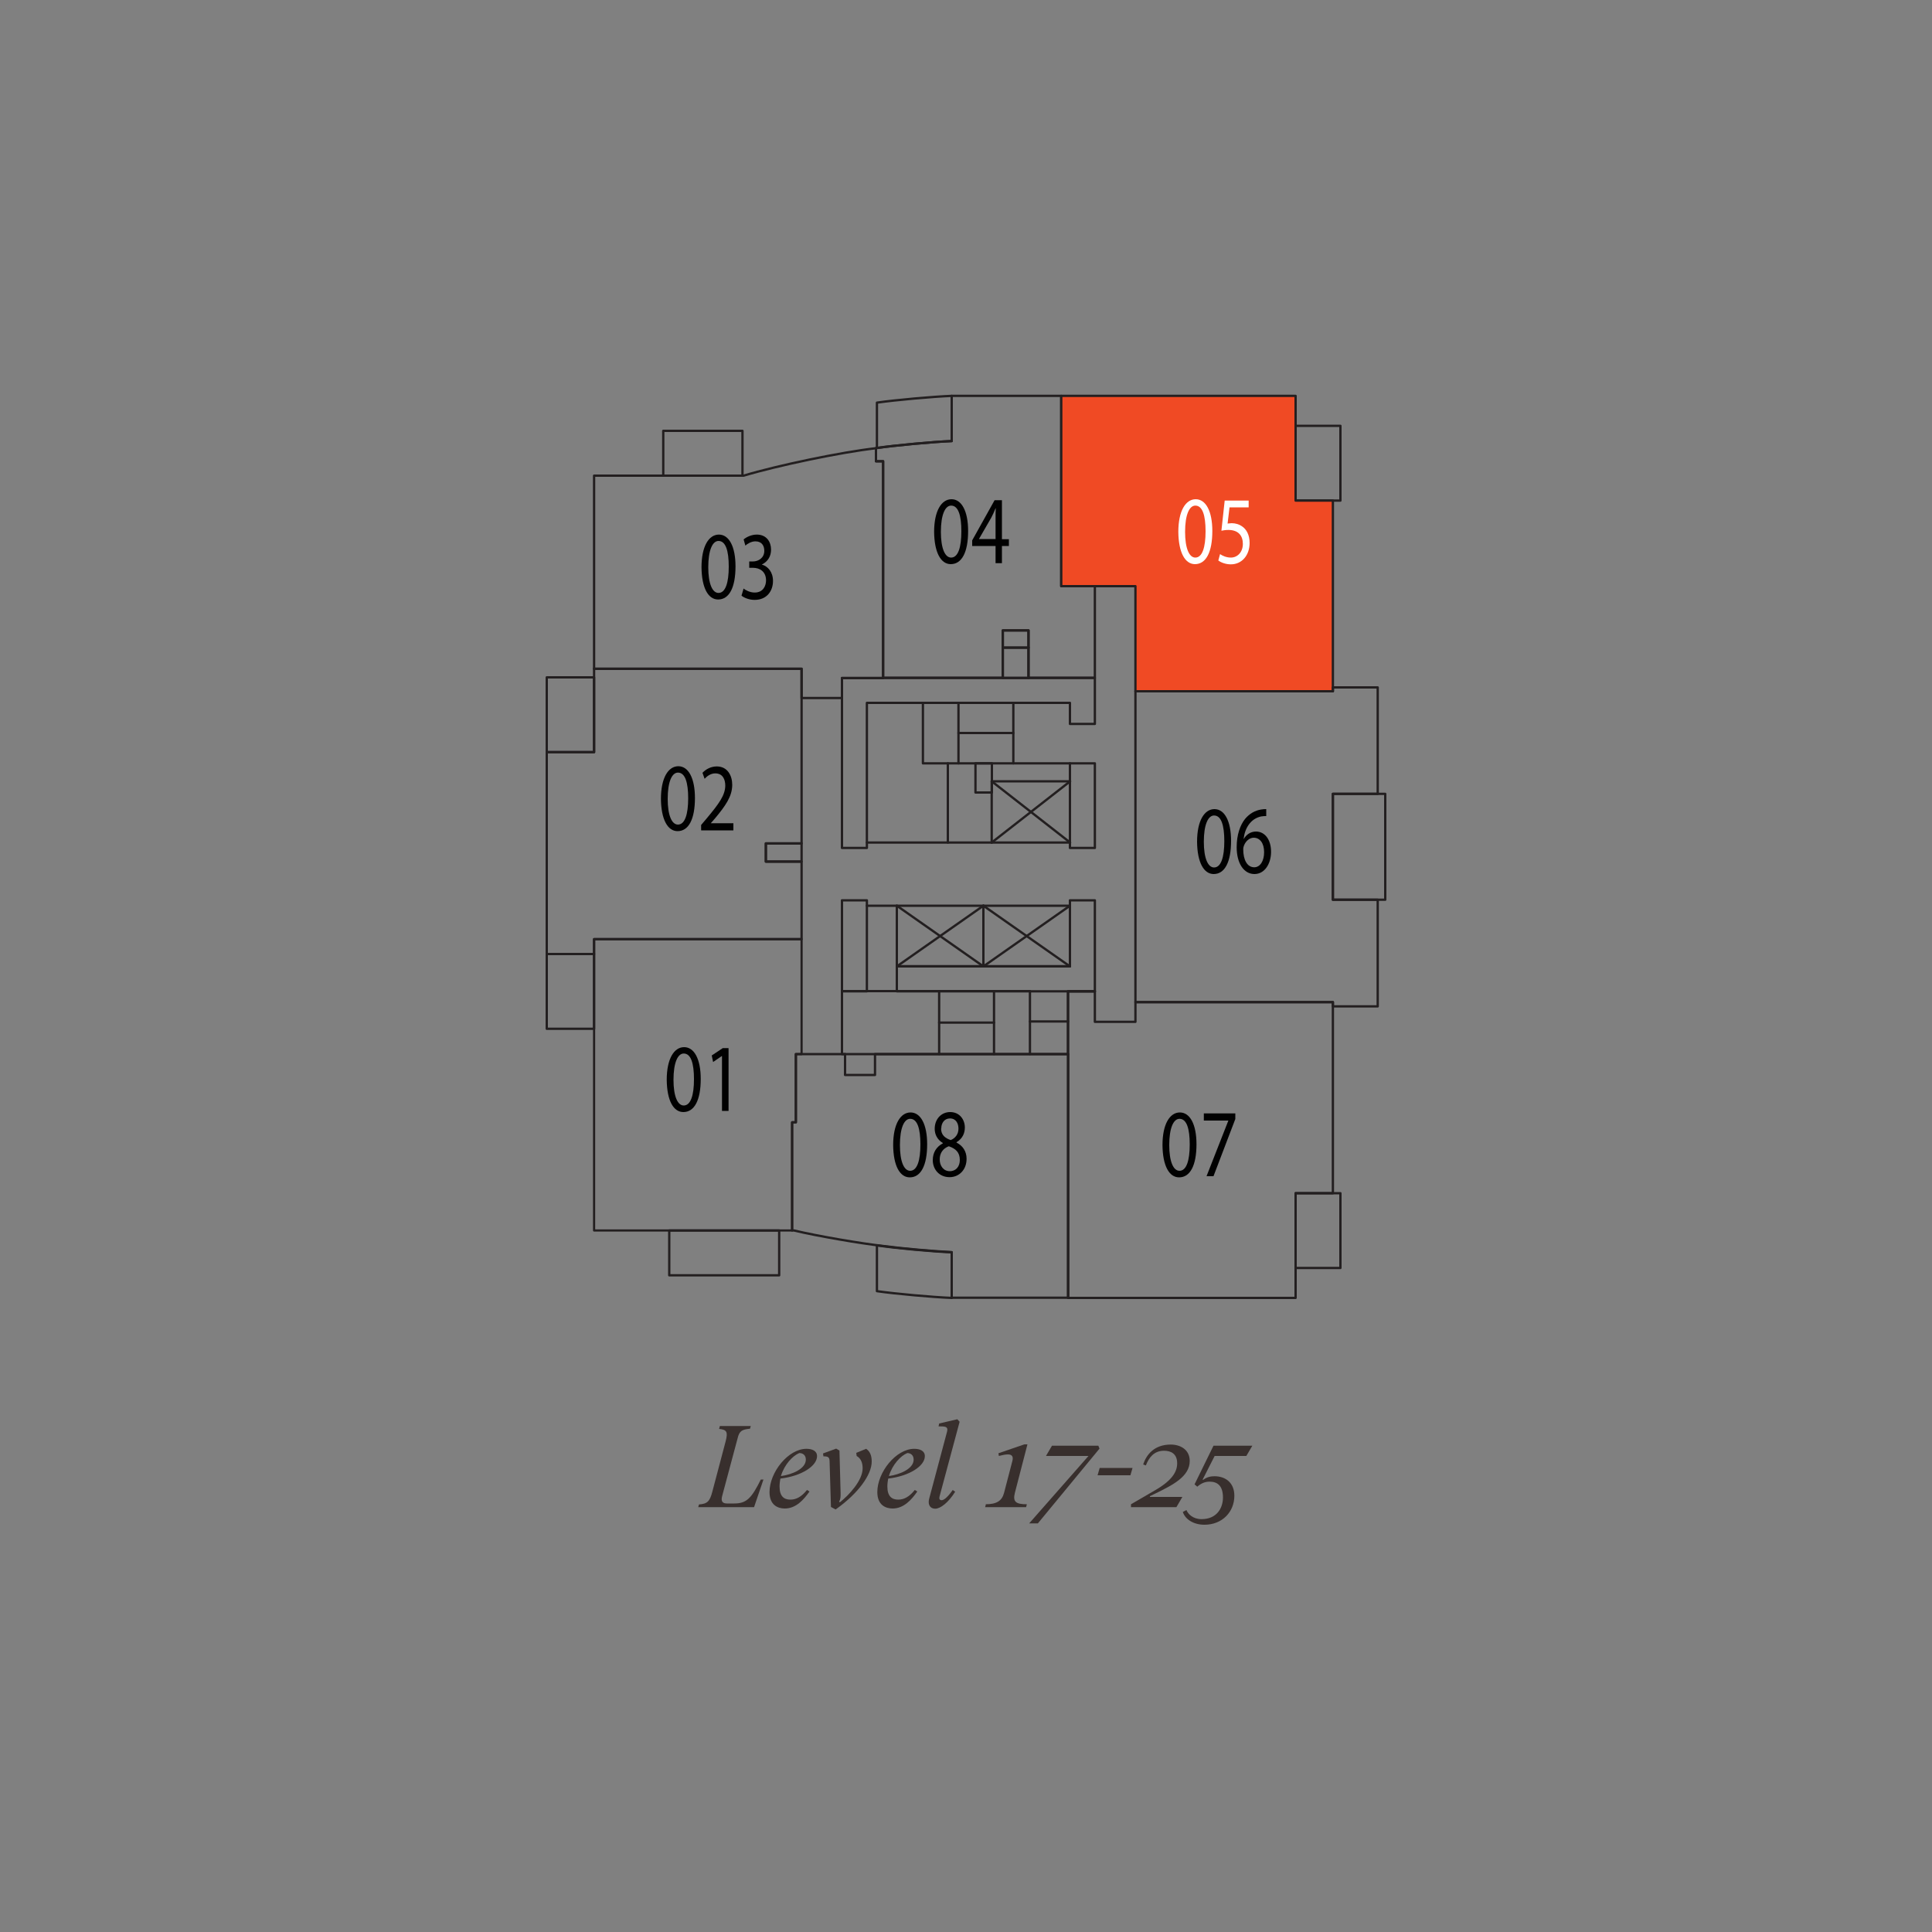 <?xml version="1.0" encoding="UTF-8"?> <svg xmlns="http://www.w3.org/2000/svg" id="Layer_1" data-name="Layer 1" viewBox="0 0 100 100"><rect x="0" y="0" width="100" height="100" fill="#808080" stroke="none"/><g><path d="M39.52,76.57l-.49,1.44h-2.89l.04-.14c.43-.03.56-.16.69-.66l.69-2.61c.13-.5.05-.6-.34-.64l.04-.15h1.6l-.04.14c-.41.04-.55.11-.64.49l-.8,2.99c-.08.29.03.39.25.39h.37c.65,0,.9-.28,1.38-1.24h.15Z" style="fill: #382f2d;"></path><path d="M40.39,76.54c-.02.12-.04.26-.04.4,0,.51.23.68.56.68.29,0,.56-.13.86-.5l.13.08c-.29.41-.69.88-1.28.88-.35,0-.79-.17-.79-.85,0-1.03.97-2.24,1.91-2.24.29,0,.55.1.55.38,0,.51-.8,1.03-1.89,1.16ZM40.43,76.4c.58-.08,1.28-.38,1.28-.85,0-.23-.15-.34-.34-.34-.34.14-.77.59-.95,1.19Z" style="fill: #382f2d;"></path><path d="M44.65,76.01c0-.23-.05-.5-.31-.65l-.02-.16.51-.21c.2.13.29.35.29.66,0,.67-.68,1.64-1.87,2.48l-.24-.13-.07-2.33c0-.25-.07-.29-.32-.29l-.02-.15.68-.25.17.1.06,2.21c0,.17,0,.32-.08.43l.04.04c.47-.37,1.18-1.13,1.18-1.76Z" style="fill: #382f2d;"></path><path d="M45.97,76.54c-.02.12-.04.26-.04.4,0,.51.23.68.56.68.29,0,.56-.13.86-.5l.13.08c-.29.41-.69.88-1.28.88-.35,0-.79-.17-.79-.85,0-1.03.97-2.24,1.91-2.24.29,0,.55.1.55.38,0,.51-.8,1.03-1.89,1.16ZM46.01,76.4c.58-.08,1.28-.38,1.28-.85,0-.23-.15-.34-.33-.34-.34.14-.77.59-.95,1.19Z" style="fill: #382f2d;"></path><path d="M49.31,77.12l.13.09c-.34.55-.76.88-1.03.88-.19,0-.34-.11-.34-.35,0-.06.01-.12.03-.19l.92-3.45c.05-.21-.02-.27-.32-.27h-.12l.03-.15.94-.22.12.13-1.04,3.87c-.03.11,0,.19.11.19.09,0,.26-.09.56-.51Z" style="fill: #382f2d;"></path></g><g><path d="M51.01,77.86c.57,0,.85-.17.96-.59l.43-1.65c.06-.23-.02-.34-.23-.34-.12,0-.28.03-.47.08l-.02-.14,1.34-.46h.16l-.65,2.51c-.12.47.06.59.62.59l-.04.15h-2.12l.04-.15Z" style="fill: #382f2d;"></path><path d="M53.27,78.85l3.07-3.49h-2.2l.31-.53h2.4l.06.15-3.19,3.87h-.45Z" style="fill: #382f2d;"></path><path d="M58.51,76.36h-1.7l.11-.38h1.7l-.11.38Z" style="fill: #382f2d;"></path><path d="M58.54,77.86l1.24-.72c.9-.52,1.15-.97,1.15-1.4,0-.51-.34-.65-.68-.65-.53,0-.79.37-.94.76l-.14-.05c.16-.49.56-1.03,1.43-1.03.48,0,.98.25.98.85,0,.8-.87,1.24-1.77,1.68l-.29.14v.04s1.68,0,1.68,0l-.31.53h-2.35v-.15Z" style="fill: #382f2d;"></path><path d="M61.22,78.26l.19-.1c.08.2.33.47.78.47.79,0,1.11-.57,1.11-1.12,0-.6-.28-.82-.69-.82-.25,0-.44.09-.64.26l-.14-.12.98-2h2.01l-.31.53h-1.64l-.62,1.22.02.02c.2-.15.39-.19.59-.19.59,0,1.03.35,1.03,1.01,0,.83-.62,1.5-1.55,1.5-.56,0-1-.28-1.12-.67Z" style="fill: #382f2d;"></path></g><polygon points="41.49 48.61 30.75 48.61 30.75 63.69 41 63.69 41 58.09 41.2 58.09 41.2 54.56 41.49 54.56 41.49 48.61" style="fill: none; stroke: #afadae; stroke-linecap: round; stroke-linejoin: round; stroke-width: .12px;"></polygon><line x1="50.9" y1="46.88" x2="55.38" y2="50.02" style="fill: none; stroke: #231f20; stroke-linecap: round; stroke-linejoin: round; stroke-width: .12px;"></line><line x1="50.9" y1="50.02" x2="55.38" y2="46.88" style="fill: none; stroke: #231f20; stroke-linecap: round; stroke-linejoin: round; stroke-width: .12px;"></line><line x1="46.42" y1="46.88" x2="50.9" y2="50.02" style="fill: none; stroke: #231f20; stroke-linecap: round; stroke-linejoin: round; stroke-width: .12px;"></line><line x1="46.42" y1="50.02" x2="50.9" y2="46.88" style="fill: none; stroke: #231f20; stroke-linecap: round; stroke-linejoin: round; stroke-width: .12px;"></line><line x1="51.33" y1="40.44" x2="55.39" y2="43.61" style="fill: none; stroke: #231f20; stroke-linecap: round; stroke-linejoin: round; stroke-width: .12px;"></line><line x1="51.33" y1="43.61" x2="55.39" y2="40.44" style="fill: none; stroke: #231f20; stroke-linecap: round; stroke-linejoin: round; stroke-width: .12px;"></line><polyline points="47.77 36.38 47.77 39.51 55.38 39.51" style="fill: none; stroke: #231f20; stroke-linecap: round; stroke-linejoin: round; stroke-width: .12px;"></polyline><line x1="49.06" y1="43.61" x2="49.06" y2="39.51" style="fill: none; stroke: #231f20; stroke-linecap: round; stroke-linejoin: round; stroke-width: .12px;"></line><rect x="50.49" y="39.51" width=".85" height="1.51" style="fill: none; stroke: #231f20; stroke-linecap: round; stroke-linejoin: round; stroke-width: .12px;"></rect><line x1="51.45" y1="51.31" x2="51.45" y2="54.56" style="fill: none; stroke: #231f20; stroke-linecap: round; stroke-linejoin: round; stroke-width: .12px;"></line><line x1="48.61" y1="54.56" x2="48.61" y2="51.31" style="fill: none; stroke: #231f20; stroke-linecap: round; stroke-linejoin: round; stroke-width: .12px;"></line><line x1="48.61" y1="52.93" x2="51.45" y2="52.93" style="fill: none; stroke: #231f20; stroke-linecap: round; stroke-linejoin: round; stroke-width: .12px;"></line><line x1="49.61" y1="36.38" x2="49.61" y2="39.51" style="fill: none; stroke: #231f20; stroke-linecap: round; stroke-linejoin: round; stroke-width: .12px;"></line><line x1="52.45" y1="36.38" x2="52.45" y2="39.51" style="fill: none; stroke: #231f20; stroke-linecap: round; stroke-linejoin: round; stroke-width: .12px;"></line><line x1="49.61" y1="37.94" x2="52.45" y2="37.94" style="fill: none; stroke: #231f20; stroke-linecap: round; stroke-linejoin: round; stroke-width: .12px;"></line><line x1="55.28" y1="52.87" x2="53.31" y2="52.87" style="fill: none; stroke: #231f20; stroke-linecap: round; stroke-linejoin: round; stroke-width: .12px;"></line><rect x="34.64" y="63.69" width="5.69" height="2.32" style="fill: none; stroke: #231f20; stroke-linecap: round; stroke-linejoin: round; stroke-width: .12px;"></rect><rect x="67.06" y="22.04" width="2.32" height="3.87" style="fill: none; stroke: #231f20; stroke-linecap: round; stroke-linejoin: round; stroke-width: .12px;"></rect><rect x="67.06" y="61.76" width="2.32" height="3.87" style="fill: none; stroke: #231f20; stroke-linecap: round; stroke-linejoin: round; stroke-width: .12px;"></rect><path d="M49.26,64.82c-.98-.04-2.89-.21-3.87-.36v2.37c.97.14,2.88.31,3.87.35h0v-2.36Z" style="fill: none; stroke: #231f20; stroke-linecap: round; stroke-linejoin: round; stroke-width: .12px;"></path><rect x="28.3" y="49.38" width="2.45" height="3.87" style="fill: none; stroke: #231f20; stroke-linecap: round; stroke-linejoin: round; stroke-width: .12px;"></rect><rect x="28.3" y="35.06" width="2.45" height="3.87" style="fill: none; stroke: #231f20; stroke-linecap: round; stroke-linejoin: round; stroke-width: .12px;"></rect><rect x="34.33" y="22.3" width="4.1" height="2.32" style="fill: none; stroke: #231f20; stroke-linecap: round; stroke-linejoin: round; stroke-width: .12px;"></rect><path d="M49.26,20.49c-.98.04-2.89.21-3.87.35v2.35c.97-.14,2.88-.32,3.87-.36v-2.34Z" style="fill: none; stroke: #231f20; stroke-linecap: round; stroke-linejoin: round; stroke-width: .12px;"></path><rect x="68.99" y="41.09" width="2.71" height="5.48" style="fill: none; stroke: #231f20; stroke-linecap: round; stroke-linejoin: round; stroke-width: .12px;"></rect><rect x="43.58" y="46.6" width="1.29" height="4.71" style="fill: none; stroke: #231f20; stroke-linecap: round; stroke-linejoin: round; stroke-width: .12px;"></rect><polygon points="46.42 50.02 55.38 50.02 55.38 46.6 56.67 46.6 56.67 51.31 46.42 51.31 46.42 50.02" style="fill: none; stroke: #231f20; stroke-linecap: round; stroke-linejoin: round; stroke-width: .12px;"></polygon><rect x="55.38" y="39.51" width="1.29" height="4.38" style="fill: none; stroke: #231f20; stroke-linecap: round; stroke-linejoin: round; stroke-width: .12px;"></rect><polygon points="56.67 37.47 55.38 37.47 55.38 36.38 44.87 36.38 44.87 43.89 43.58 43.89 43.58 35.09 56.67 35.09 56.67 37.47" style="fill: none; stroke: #231f20; stroke-linecap: round; stroke-linejoin: round; stroke-width: .12px;"></polygon><rect x="51.33" y="40.44" width="4.05" height="3.17" style="fill: none; stroke: #231f20; stroke-linecap: round; stroke-linejoin: round; stroke-width: .12px;"></rect><line x1="51.33" y1="43.61" x2="44.87" y2="43.61" style="fill: none; stroke: #231f20; stroke-linecap: round; stroke-linejoin: round; stroke-width: .12px;"></line><rect x="43.58" y="51.3" width="9.73" height="3.26" style="fill: none; stroke: #231f20; stroke-linecap: round; stroke-linejoin: round; stroke-width: .12px;"></rect><line x1="46.42" y1="46.88" x2="44.87" y2="46.88" style="fill: none; stroke: #231f20; stroke-linecap: round; stroke-linejoin: round; stroke-width: .12px;"></line><rect x="46.42" y="46.88" width="8.96" height="3.13" style="fill: none; stroke: #231f20; stroke-linecap: round; stroke-linejoin: round; stroke-width: .12px;"></rect><line x1="50.9" y1="46.88" x2="50.9" y2="50.02" style="fill: none; stroke: #231f20; stroke-linecap: round; stroke-linejoin: round; stroke-width: .12px;"></line><polyline points="53.31 54.56 55.28 54.56 55.28 51.31 56.67 51.31" style="fill: none; stroke: #231f20; stroke-linecap: round; stroke-linejoin: round; stroke-width: .12px;"></polyline><rect x="39.64" y="43.65" width="1.85" height=".94" style="fill: none; stroke: #231f20; stroke-linecap: round; stroke-linejoin: round; stroke-width: .12px;"></rect><path d="M45.71,23.88h-.37v-.68c-1.79.2-5.13.9-6.85,1.42h-7.74v10h10.74v1.51h2.09v-1.03h2.13v-11.21Z" style="fill: none; stroke: #231f20; stroke-linecap: round; stroke-linejoin: round; stroke-width: .12px;"></path><path d="M56.67,30.34h-1.74v-9.85h-5.67v2.34c-1,.04-2.93.22-3.92.36v.68h.37v11.21h6.19v-2.45h1.33v2.45h3.44v-4.74Z" style="fill: none; stroke: #231f20; stroke-linecap: round; stroke-linejoin: round; stroke-width: .12px;"></path><path d="M55.28,54.56h-9.99v1.08h-1.55v-1.08h-2.55v3.53h-.19v5.6h.1c1.17.28,3.48.68,4.68.81.88.12,2.6.27,3.48.31v2.36h6.03v-12.61Z" style="fill: none; stroke: #231f20; stroke-linecap: round; stroke-linejoin: round; stroke-width: .12px;"></path><polygon points="41.49 48.61 30.75 48.61 30.75 63.69 41 63.69 41 58.09 41.2 58.09 41.2 54.56 41.49 54.56 41.49 48.61" style="fill: none; stroke: #231f20; stroke-linecap: round; stroke-linejoin: round; stroke-width: .12px;"></polygon><polygon points="41.49 34.61 30.75 34.61 30.75 38.93 28.3 38.93 28.3 44.12 28.3 49.38 30.75 49.38 30.75 48.61 41.49 48.61 41.49 44.6 39.64 44.6 39.64 43.66 41.49 43.66 41.49 34.61" style="fill: none; stroke: #231f20; stroke-linecap: round; stroke-linejoin: round; stroke-width: .12px;"></polygon><polygon points="68.99 25.91 67.06 25.91 67.06 20.49 54.93 20.49 54.93 30.34 58.77 30.34 58.77 35.78 68.99 35.78 68.99 25.91" style="fill: #f04a24;"></polygon><polygon points="68.99 25.91 67.06 25.91 67.06 20.49 54.93 20.49 54.93 30.34 58.77 30.34 58.77 35.78 68.99 35.78 68.99 25.91" style="fill: none; stroke: #231f20; stroke-linecap: round; stroke-linejoin: round; stroke-width: .12px;"></polygon><polygon points="68.99 41.09 71.31 41.09 71.31 40.37 71.31 35.58 68.99 35.58 68.99 35.78 58.77 35.78 58.77 51.87 68.99 51.87 68.99 52.09 71.31 52.09 71.31 47.35 71.31 46.57 68.99 46.57 68.99 41.09" style="fill: none; stroke: #231f20; stroke-linecap: round; stroke-linejoin: round; stroke-width: .12px;"></polygon><polygon points="68.99 51.87 58.77 51.87 58.77 52.89 56.67 52.89 56.67 51.31 55.28 51.31 55.28 67.18 67.06 67.18 67.06 61.76 68.99 61.76 68.99 51.87" style="fill: none; stroke: #231f20; stroke-linecap: round; stroke-linejoin: round; stroke-width: .12px;"></polygon><rect x="51.91" y="33.52" width="1.33" height="1.57" style="fill: none; stroke: #231f20; stroke-linecap: round; stroke-linejoin: round; stroke-width: .12px;"></rect><rect x="51.91" y="32.63" width="1.33" height=".89" style="fill: none; stroke: #231f20; stroke-linecap: round; stroke-linejoin: round; stroke-width: .12px;"></rect><g><path d="M36.27,55.84c0,1.11-.33,1.72-.9,1.72-.51,0-.85-.59-.86-1.67,0-1.09.38-1.69.9-1.69s.86.61.86,1.65ZM34.86,55.89c0,.85.21,1.33.53,1.33.36,0,.53-.53.53-1.36s-.16-1.33-.53-1.33c-.31,0-.53.47-.53,1.36Z" style="fill: #010101;"></path><path d="M37.36,54.66h0l-.45.31-.07-.34.57-.38h.3v3.25h-.34v-2.84Z" style="fill: #010101;"></path></g><g><path d="M35.97,41.3c0,1.11-.33,1.72-.9,1.72-.51,0-.85-.6-.86-1.67,0-1.09.38-1.69.9-1.69s.86.61.86,1.65ZM34.56,41.35c0,.85.21,1.33.53,1.33.36,0,.53-.53.53-1.36s-.16-1.33-.53-1.33c-.31,0-.53.47-.53,1.36Z" style="fill: #010101;"></path><path d="M36.29,42.97v-.27l.28-.33c.66-.79.96-1.21.97-1.7,0-.33-.13-.64-.52-.64-.24,0-.43.15-.55.28l-.11-.31c.18-.19.44-.33.74-.33.56,0,.8.48.8.95,0,.6-.35,1.09-.9,1.75l-.21.24h0s1.17,0,1.17,0v.37h-1.66Z" style="fill: #010101;"></path></g><g><path d="M38.07,29.31c0,1.11-.33,1.72-.9,1.72-.51,0-.85-.59-.86-1.67,0-1.09.38-1.69.9-1.69s.86.61.86,1.65ZM36.66,29.36c0,.85.21,1.33.53,1.33.36,0,.53-.53.53-1.36s-.16-1.33-.53-1.33c-.31,0-.53.47-.53,1.36Z" style="fill: #010101;"></path><path d="M38.48,30.46c.1.08.33.21.58.21.45,0,.59-.36.59-.63,0-.46-.33-.65-.67-.65h-.2v-.33h.2c.26,0,.58-.17.58-.55,0-.26-.13-.49-.46-.49-.21,0-.41.12-.52.22l-.09-.32c.14-.12.4-.25.68-.25.51,0,.74.38.74.78,0,.33-.16.62-.48.77h0c.32.09.58.39.58.85,0,.52-.32.98-.95.98-.29,0-.55-.11-.68-.22l.1-.34Z" style="fill: #010101;"></path></g><g><path d="M50.11,27.48c0,1.11-.33,1.72-.9,1.72-.51,0-.85-.6-.86-1.67,0-1.09.38-1.69.9-1.69s.86.61.86,1.65ZM48.7,27.53c0,.85.21,1.33.53,1.33.36,0,.53-.53.53-1.36s-.16-1.33-.53-1.33c-.31,0-.53.47-.53,1.36Z" style="fill: #010101;"></path><path d="M51.53,29.15v-.89h-1.21v-.29l1.16-2.08h.38v2.02h.36v.35h-.36v.89h-.33ZM51.53,27.91v-1.09c0-.17,0-.34.01-.51h-.01c-.08.19-.14.33-.22.48l-.64,1.11h0s.85,0,.85,0Z" style="fill: #010101;"></path></g><g><path d="M62.75,27.48c0,1.11-.33,1.72-.9,1.72-.51,0-.85-.6-.86-1.67,0-1.09.38-1.69.9-1.69s.86.61.86,1.65ZM61.34,27.53c0,.85.21,1.33.53,1.33.36,0,.53-.53.53-1.36s-.16-1.33-.53-1.33c-.31,0-.53.47-.53,1.36Z" style="fill: #fff;"></path><path d="M64.63,26.26h-.99l-.1.84c.06,0,.12-.02.21-.02.2,0,.4.06.56.18.2.14.37.42.37.84,0,.64-.4,1.11-.97,1.11-.28,0-.52-.1-.65-.2l.09-.33c.11.08.32.18.56.18.33,0,.62-.27.62-.71,0-.42-.23-.72-.75-.72-.15,0-.26.02-.36.04l.17-1.56h1.24v.37Z" style="fill: #fff;"></path></g><g><path d="M63.72,43.52c0,1.11-.33,1.72-.9,1.72-.51,0-.85-.6-.86-1.67,0-1.09.38-1.69.9-1.69s.86.61.86,1.65ZM62.31,43.57c0,.85.21,1.33.53,1.33.36,0,.53-.53.53-1.36s-.16-1.33-.53-1.33c-.31,0-.53.47-.53,1.36Z" style="fill: #010101;"></path><path d="M65.53,42.24c-.07,0-.16,0-.26.02-.55.12-.84.62-.9,1.16h.01c.12-.21.34-.38.63-.38.46,0,.78.42.78,1.05,0,.6-.32,1.15-.86,1.15s-.92-.54-.92-1.39c0-.64.18-1.15.44-1.47.22-.26.5-.43.83-.48.1-.02.19-.02.26-.02v.36ZM65.43,44.11c0-.46-.21-.75-.54-.75-.21,0-.41.17-.5.4-.02.05-.04.12-.04.2,0,.54.2.93.57.93.3,0,.51-.32.51-.78Z" style="fill: #010101;"></path></g><g><path d="M61.93,59.22c0,1.11-.33,1.72-.9,1.72-.51,0-.85-.59-.86-1.67,0-1.09.38-1.69.9-1.69s.86.61.86,1.65ZM60.52,59.27c0,.85.21,1.33.53,1.33.36,0,.53-.53.53-1.36s-.16-1.33-.53-1.33c-.31,0-.53.47-.53,1.36Z" style="fill: #010101;"></path><path d="M63.94,57.63v.29l-1.13,2.96h-.36l1.13-2.88h0s-1.27,0-1.27,0v-.37h1.64Z" style="fill: #010101;"></path></g><g><path d="M47.99,59.22c0,1.11-.33,1.72-.9,1.72-.51,0-.85-.59-.86-1.67,0-1.09.38-1.69.9-1.69s.86.61.86,1.65ZM46.58,59.27c0,.85.21,1.33.53,1.33.36,0,.53-.53.53-1.36s-.16-1.33-.53-1.33c-.31,0-.53.47-.53,1.36Z" style="fill: #010101;"></path><path d="M48.28,60.05c0-.41.2-.7.52-.87v-.02c-.29-.17-.42-.45-.42-.73,0-.52.35-.87.8-.87.5,0,.76.4.76.8,0,.28-.11.57-.43.76v.02c.32.16.52.45.52.84,0,.57-.39.95-.88.95-.54,0-.87-.41-.87-.88ZM49.68,60.04c0-.4-.22-.59-.57-.71-.3.11-.47.36-.47.67-.01.33.19.62.52.62s.52-.25.52-.58ZM48.71,58.41c0,.33.2.5.5.6.22-.09.4-.29.4-.59,0-.26-.12-.53-.44-.53-.29,0-.45.24-.45.52Z" style="fill: #010101;"></path></g></svg> 